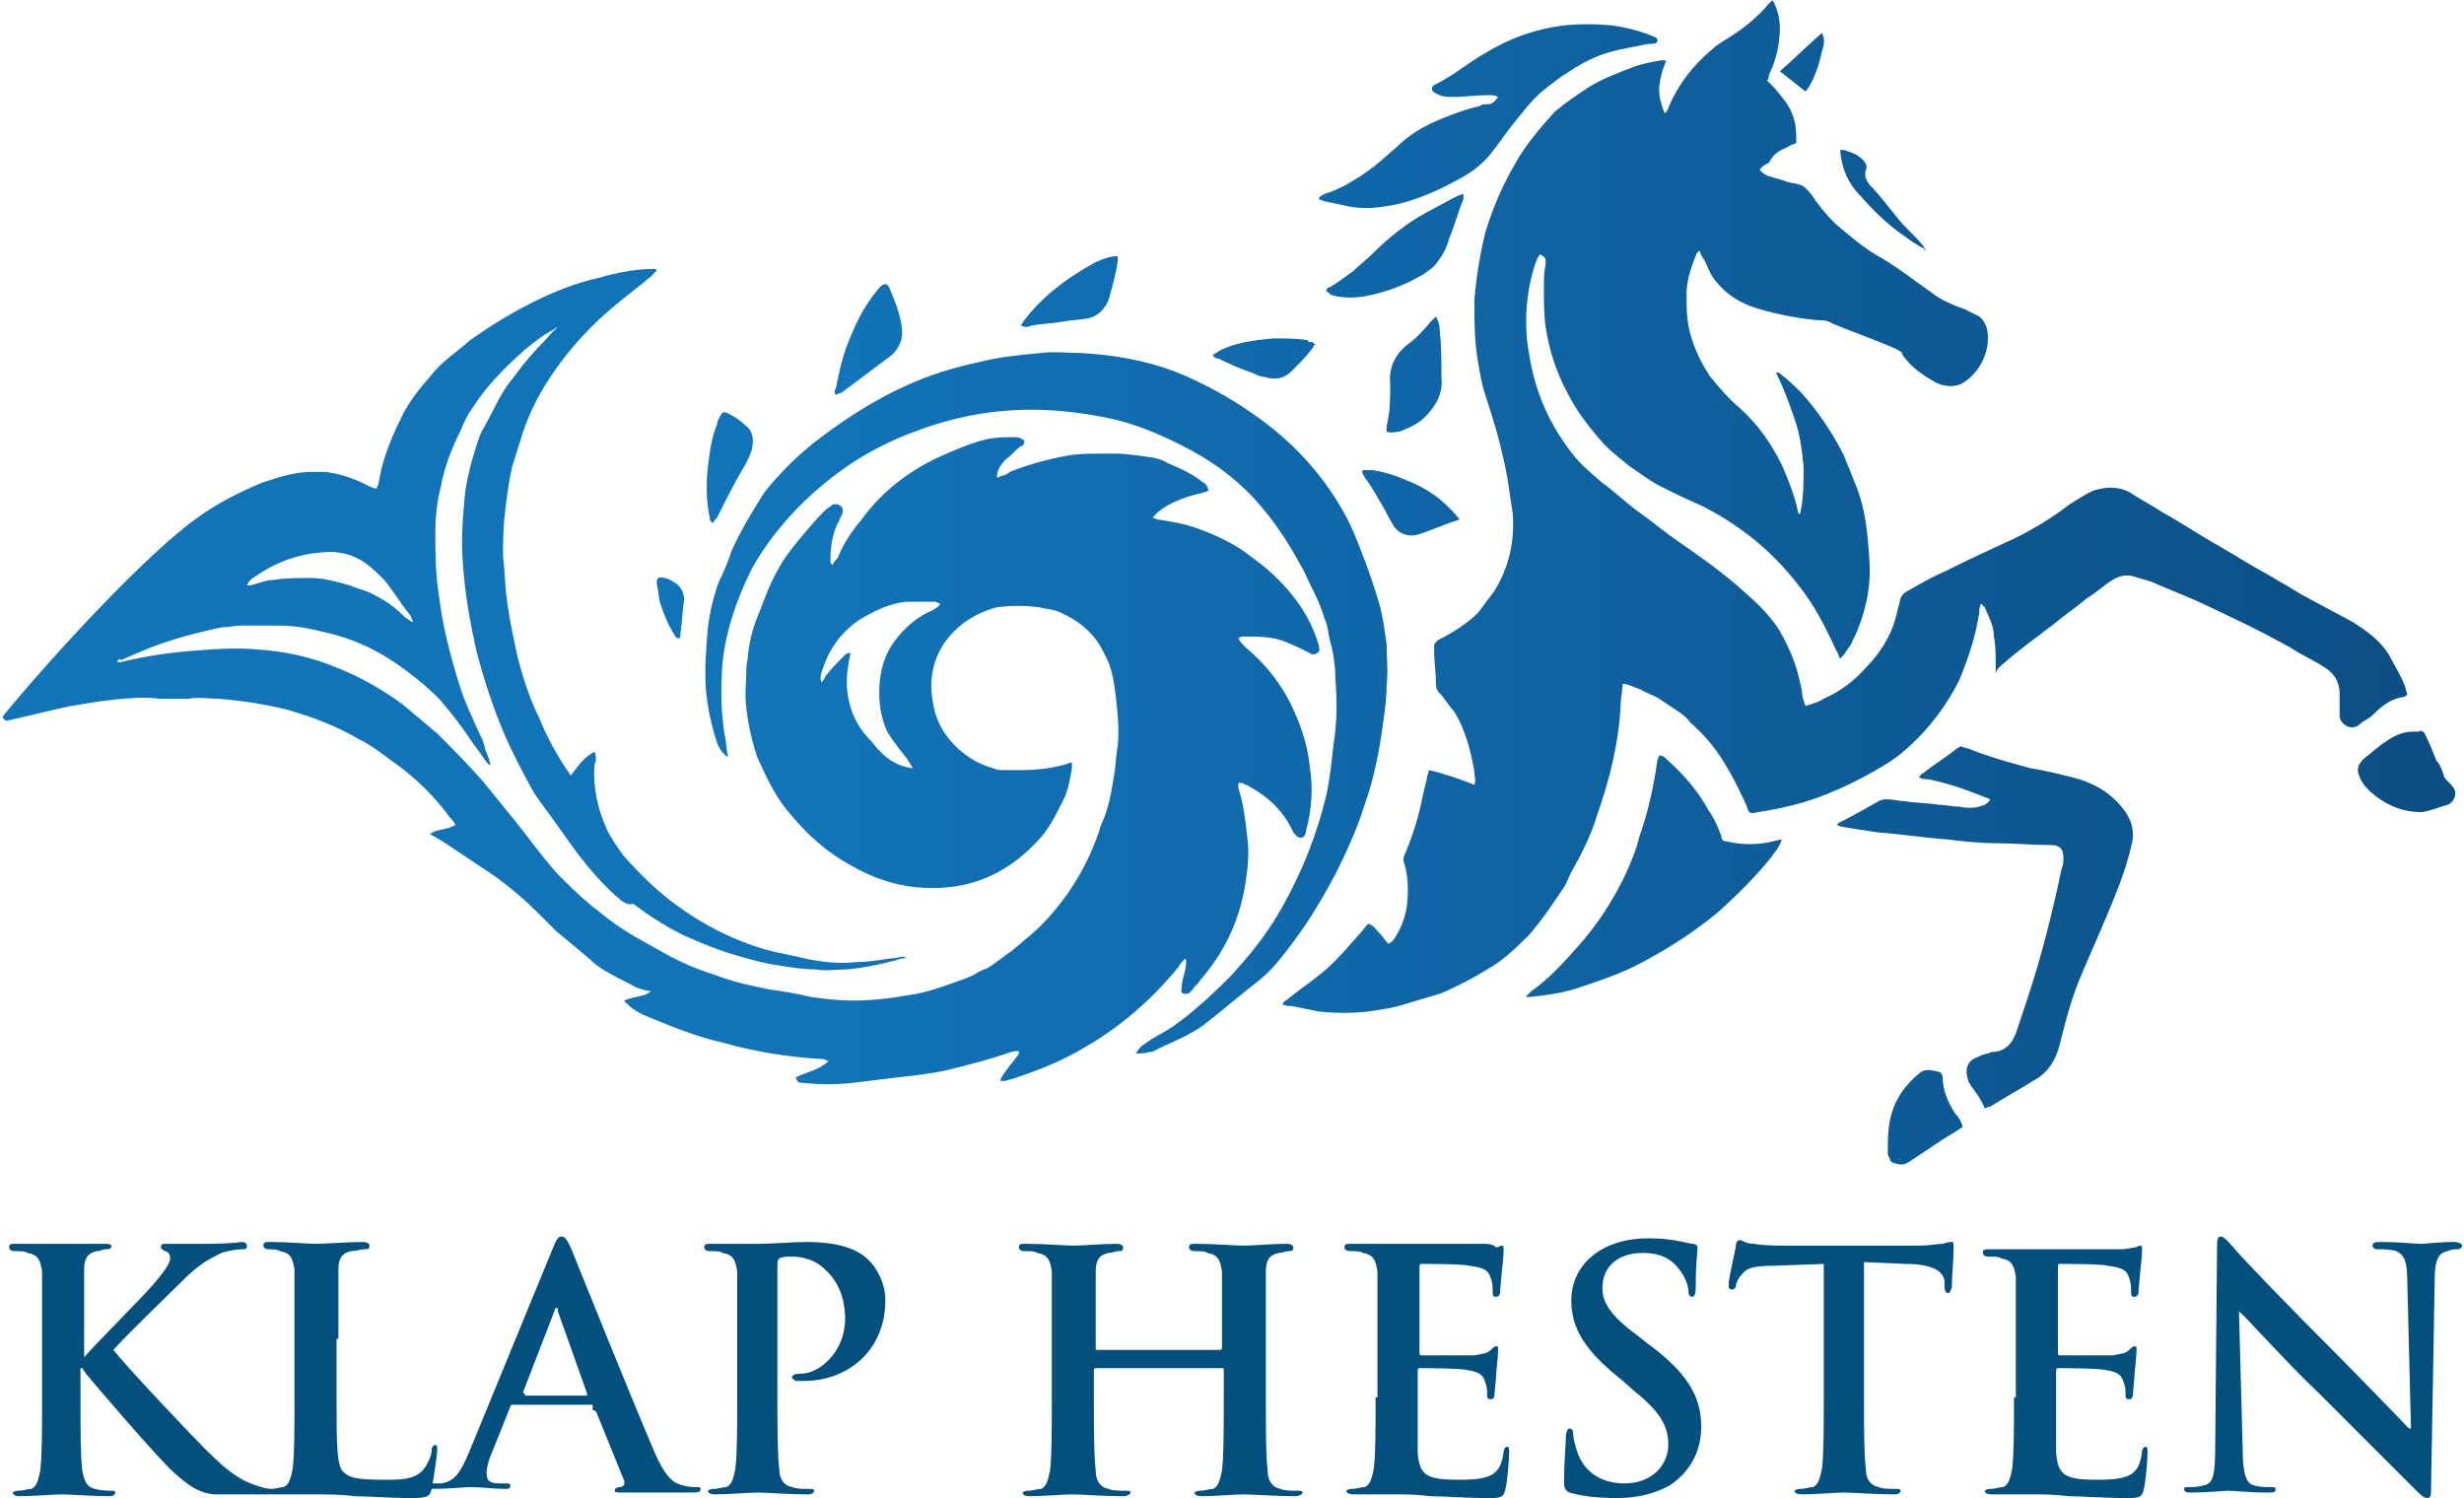 <?xml version="1.0" encoding="UTF-8"?>
<!-- Generator: Adobe Illustrator 28.3.0, SVG Export Plug-In . SVG Version: 6.00 Build 0)  -->
<svg xmlns="http://www.w3.org/2000/svg" xmlns:xlink="http://www.w3.org/1999/xlink" version="1.1" id="Laag_1" x="0px" y="0px" viewBox="0 0 134.7 81.9" style="enable-background:new 0 0 134.7 81.9;" xml:space="preserve">
<style type="text/css">
	
		.st0{clip-path:url(#SVGID_00000093866104644533538410000008386831668194668177_);fill:url(#SVGID_00000091002146594347720320000003602522802303220381_);}
	.st1{fill:#034F7E;}
</style>
<g>
	<defs>
		<path id="SVGID_1_" d="M33.9,49.2c0,0,0-0.1-0.1-0.1c-0.8-0.7-1.5-1.5-2.2-2.4c-0.6-0.8-1.2-1.7-1.8-2.5c-0.3-0.4-0.6-0.8-0.8-1.2    c-0.5-0.9-1-1.9-1.4-2.8c-0.6-1.4-1.1-2.9-1.5-4.4c-0.4-1.7-0.7-3.4-0.8-5.1c-0.1-1.2,0-2.4,0.1-3.5c0.1-1,0.4-2.1,0.7-3    c0.1-0.3,0.2-0.6,0.4-0.9c0.5-0.9,0.9-1.9,1.6-2.7c0.5-0.7,1.1-1.4,1.7-2c0.2-0.2,0.4-0.5,0.7-0.7c0,0-0.1,0-0.2,0.1    c-0.6,0.3-1.1,0.7-1.7,1.2c-1,0.9-2,1.9-2.7,3c-0.3,0.4-0.5,0.8-0.7,1.3c-0.5,1-0.9,2-1.1,3.1c-0.2,0.8-0.3,1.6-0.3,2.4    c0,1.2,0,2.4,0.2,3.6c0.2,1.6,0.6,3.2,1.1,4.8c0.3,1,0.8,2,1.2,2.9c0.1,0.1,0.1,0.3,0.2,0.5c0,0,0,0.1,0,0.1    c0.2,0.5,0.7,1.7-0.3,0.2c-0.1-0.1-0.2-0.3-0.3-0.4c-0.6-0.9-1.2-1.7-1.9-2.5c-0.8-0.8-1.7-1.5-2.6-2.1c-1.1-0.7-2.2-1.2-3.5-1.5    c-0.8-0.2-1.7-0.4-2.6-0.4c-0.7,0-1.4,0-2.1,0c-0.3,0-0.8,0.1-1.1,0.1c-0.9,0.2-1.8,0.4-2.7,0.7c-1,0.3-1.9,0.7-2.8,1.1    C6.6,36,6.5,36,6.4,36.2c0.1,0,0.1,0,0.2,0c1.2-0.3,2.5-0.5,3.7-0.6c1.2-0.1,2.4-0.2,3.7-0.1c1.5,0.1,3,0.4,4.4,1    c1.3,0.5,2.5,1.2,3.6,2c0.6,0.5,1.3,1.1,1.9,1.6c0.8,0.8,1.6,1.6,2.4,2.5c0.6,0.7,1.2,1.5,1.8,2.2c0.8,1,1.5,2,2.4,3    c0.7,0.7,1.4,1.4,2.2,2c0.6,0.5,1.3,1,2,1.4c0.5,0.3,1.1,0.6,1.6,0.9c0.9,0.5,1.8,0.9,2.8,1.2c1,0.4,2,0.6,3,0.8    c0.7,0.1,1.4,0.2,2.2,0.4c0.7,0.1,1.5,0.2,2.3,0.2c1,0,2-0.1,3.1-0.3c0.8-0.1,1.7-0.4,2.5-0.7c0.3-0.1,0.6-0.2,0.8-0.3    c0.3-0.1,0.5-0.3,0.8-0.4c0.3-0.1,0.5-0.3,0.8-0.5c0.3-0.2,0.5-0.4,0.7-0.5c0.2-0.2,0.5-0.4,0.7-0.6c0.9-0.7,1.7-1.6,2.4-2.6    c0.7-1,1.3-2.2,1.7-3.4c0.1-0.4,0.3-0.7,0.4-1.1c0.2-0.6,0.3-1.3,0.4-1.9c0.1-0.5,0.1-1.1,0.2-1.6c0.1-0.9,0-1.8-0.1-2.7    c-0.1-0.8-0.2-1.6-0.6-2.3c-0.5-1.1-1.3-1.8-2.4-2.3c-0.4-0.2-0.8-0.2-1.2-0.3c-0.8-0.1-1.5-0.1-2.3,0c-2.3,0.6-4,2.6-3.5,5.2    c0.2,1.4,1.1,2.5,2.3,3.2c0.2,0.1,0.6,0.3,1,0.4c0.2,0.1,0.4,0.1,0.5,0.1c0.4,0,0.7,0,1.1,0c0.8,0,1.6-0.1,2.3-0.3    c0.1,0,0.2-0.1,0.3-0.1c0,0,0.1,0,0.1,0c0,0.1,0,0.2,0,0.3c-0.1,0.6-0.2,1.2-0.5,1.8c-0.4,0.8-0.8,1.6-1.4,2.2    c-1.3,1.4-2.9,2.3-4.8,2.5c-1.9,0.2-3.7-0.2-5.4-1.2c-1.3-0.7-2.4-1.7-3.3-2.8c-0.8-0.9-1.3-2-1.8-3.1c-0.3-0.9-0.5-1.8-0.6-2.7    c-0.1-0.7,0-1.4,0-2.1c0-0.3,0.1-0.6,0.1-0.9c0.1-0.8,0.3-1.5,0.6-2.2c0.3-0.8,0.6-1.6,1-2.3c0.3-0.6,0.7-1.1,1.1-1.6    c0.5-0.6,1-1.2,1.5-1.7c0.1-0.1,0.3-0.2,0.4-0.3c0.2-0.1,0.4,0,0.5,0.1c0.1,0.1,0.1,0.3,0,0.5c-0.1,0.1-0.1,0.3-0.2,0.4    c-0.3,0.6-0.4,1.3-0.4,2c0,0.1,0,0.2,0.1,0.3c0.1-0.2,0.2-0.3,0.3-0.4c0.3-0.8,0.8-1.5,1.3-2.1c1.1-1.5,2.5-2.6,4.2-3.4    c0.9-0.4,1.8-0.8,2.7-1c0.5-0.1,0.9-0.1,1.4-0.1c0.2,0,0.4,0,0.6,0.2c0,0,0,0,0,0c0,0.2-0.1,0.3-0.2,0.3c-0.3,0.2-0.5,0.5-0.8,0.7    c-0.3,0.3-0.5,0.6-0.5,1c0,0,0,0,0,0c0.2,0,0.2-0.1,0.3-0.1c0.1,0,0.3-0.1,0.4-0.2c1-0.4,2.1-0.7,3.2-0.9c0.6-0.1,1.2-0.1,1.9-0.1    c0.2,0,0.3,0,0.6,0c0.7,0,1.3,0.1,2,0.2c0.2,0,0.8,0.2,0.9,0.3c0.7,0.3,1.4,0.6,2,1.1c0.1,0,0.1,0.1,0.2,0.2c0,0,0,0.1,0.1,0.2    c-0.1,0-0.1,0.1-0.2,0.1c-0.1,0-0.3,0.1-0.4,0.1c-0.8,0.2-1.6,0.5-2.2,1c-0.1,0.1-0.2,0.2-0.3,0.3c0.1,0,0.2,0.1,0.3,0.1    c0.6,0.1,1.3,0.2,1.9,0.4c0.9,0.3,1.8,0.7,2.6,1.2c0.7,0.5,1.4,1,2.1,1.7c1,1,1.8,2.2,2.2,3.6c0,0.2,0.1,0.3-0.1,0.4    c-0.1,0.1-0.3,0.1-0.4,0c-0.4-0.2-0.8-0.4-1.3-0.6c-0.7-0.3-1.5-0.3-2.3-0.3c-0.1,0-0.2,0-0.3,0.1c0.1,0.2,0.2,0.3,0.4,0.5    c1.2,1,2.1,2.2,2.7,3.6c0.4,0.9,0.7,1.9,0.8,2.9c0.2,1.2,0.1,2.4-0.2,3.5c0,0.2-0.1,0.4-0.3,0.4c-0.2,0-0.3-0.2-0.4-0.3    c-0.5-1.1-1.3-1.9-2.4-2.5c-0.1-0.1-0.3-0.1-0.4-0.2c-0.1,0-0.1,0-0.2,0c0,0.1,0,0.2,0,0.3c0.3,0.9,0.4,1.9,0.5,2.8    c0.1,0.8,0,1.6-0.1,2.3c-0.3,2-1.1,3.8-2.5,5.4c-0.1,0.2-0.3,0.3-0.4,0.5c-0.1,0.1-0.1,0.1-0.2,0.2c-0.3,0.1-0.5,0-0.4-0.3    c0-0.3,0.1-0.6,0.2-1c0-0.2,0.1-0.4,0-0.6c-0.2,0.2-0.3,0.3-0.4,0.5c-1.4,1.7-3.1,3.2-5,4.3c-1.3,0.8-2.6,1.3-4.1,1.8    c-0.1,0-0.3,0.1-0.4,0.1c-0.1,0-0.1,0-0.2,0c0,0,0,0,0,0c-0.1-0.2,1-1.4,1-1.5c0,0,0,0,0-0.1c-0.1-0.1-0.2,0-0.4,0    c-1.1,0.4-2.3,0.7-3.5,1c-0.9,0.2-1.8,0.3-2.7,0.4c-0.8,0.1-1.7,0.2-2.5,0.3c-0.9,0.1-1.8,0.1-2.7,0c-0.2,0-0.3,0-0.4-0.3    c0,0,0,0,0,0c0.6-0.3,1.3-0.4,1.8-0.9c-0.1,0-0.2-0.1-0.3-0.1c-1.9-0.1-3.7-0.4-5.5-0.9c-1.3-0.3-2.6-0.8-3.8-1.3    c-0.5-0.2-1-0.4-1.4-0.8c-0.1-0.1-0.1-0.1-0.2-0.2c0.1,0,0.2-0.1,0.3-0.1c0.3-0.1,0.5-0.1,0.8-0.2c0.1,0,0.2-0.1,0.4-0.2    C35,54.1,34.9,54,34.8,54c-0.5-0.3-1-0.5-1.5-0.8c-0.4-0.2-0.8-0.5-1.1-0.8c-0.6-0.5-1.2-1-1.8-1.5c-0.3-0.3-0.6-0.6-0.9-0.9    c-0.8-0.8-1.6-1.5-2.6-2.2c-0.9-0.6-1.8-1.2-2.7-1.8c-0.2-0.1-0.5-0.3-0.7-0.4c0.4-0.3,0.9-0.2,1.4-0.5c-0.1-0.2-0.2-0.3-0.3-0.4    c-0.8-1.1-1.8-2.1-2.9-2.9c-0.7-0.5-1.3-1-2.1-1.4c-1.2-0.7-2.5-1.2-3.9-1.6c-1.2-0.3-2.5-0.5-3.8-0.6c-0.5,0-1.1-0.1-1.6,0    c-0.3,0-1.2,0-1.6,0C7.4,38,5,38.4,3.9,38.6c-0.6,0.1-2.6,0.6-3.5,0.8c-0.2,0-0.3-0.2-0.2-0.3c2.8-3.4,7.9-8.9,10.6-10.8    c1.1-0.8,2.3-1.4,3.5-1.9c0.9-0.3,1.8-0.6,2.7-0.6c0.3,0,0.5,0,0.8,0c0.8,0.1,1.7,0.4,2.4,0.8c0.1,0,0.2,0.1,0.3,0.1    c0,0,0.1,0,0.1,0h0c0-0.1,0.1-0.2,0.1-0.3c0.2-1.3,0.7-2.5,1.3-3.7c0.4-0.8,0.9-1.4,1.5-2.1c0.6-0.8,1.4-1.3,2.2-2    c2.1-1.5,4.7-2.9,7-3.4c1-0.3,2.1-0.5,3.1-0.5c0,0,0.1,0,0.1,0.1c-0.1,0.1-0.2,0.2-0.3,0.3c-0.7,0.6-1.4,1.1-2.1,1.7    c-1.2,1-2.3,2.2-3.2,3.5c-0.7,1-1.3,2.1-1.7,3.3c-0.2,0.6-0.4,1.3-0.6,1.9c-0.2,0.9-0.3,1.7-0.4,2.6c-0.1,0.8-0.1,1.6-0.1,2.3    c0.1,0.8,0.1,1.6,0.2,2.3c0.1,0.9,0.3,1.8,0.5,2.8c0.3,1.3,0.7,2.6,1.3,3.8c0.4,1,0.9,1.9,1.5,2.8c0.1,0.1,0.1,0.2,0.2,0.3    c0.4-0.5,0.7-1,1.3-1.3c0.1,0.2,0.1,0.5,0,0.7c-0.1,1.3,0.2,2.5,0.7,3.6c0.2,0.4,0.6,1,0.9,1.4c0.9,1,1.8,1.9,2.9,2.7    c1.5,1.1,3.1,1.9,4.8,2.4c0.7,0.2,1.4,0.3,2.2,0.5c0.9,0.2,1.9,0.3,2.8,0.2c0.6,0,1.2-0.1,1.9-0.2c0.2,0,0.5-0.1,0.8-0.1    c0,0.1-0.1,0.1-0.2,0.1c-1,0.3-2,0.5-3,0.6c-0.6,0-1.2,0.1-1.7,0c-0.6,0-1.3-0.1-1.9-0.2c-0.8-0.1-1.5-0.3-2.2-0.5    c-1.1-0.3-2.1-0.7-3.2-1.2c-1-0.5-1.9-1.1-2.7-1.7C34.4,49.5,34.2,49.4,33.9,49.2L33.9,49.2z M22.6,34L22.6,34L22.6,34    c-0.1-0.1-0.1-0.3-0.2-0.4c-0.5-0.6-0.9-1.3-1.4-1.9c-0.3-0.3-0.6-0.6-1-0.9c-0.7-0.5-1.5-0.7-2.4-0.6c-1.4,0.1-2.7,0.6-3.9,1.5    c-0.1,0.1-0.1,0.1-0.2,0.3c0.1,0,0.2,0,0.2,0c0.4-0.1,0.9-0.3,1.3-0.3c0.6-0.1,1.3-0.1,2-0.1c0.7,0,1.4,0.2,2.1,0.4    c0.5,0.2,1,0.3,1.5,0.6c0.6,0.3,1.1,0.7,1.6,1.2C22.3,33.8,22.4,34,22.6,34z M49.9,42C49.9,42,49.9,42,49.9,42    c-0.1-0.2-0.2-0.3-0.3-0.5c-0.4-0.5-0.8-1-1.1-1.5c-0.4-0.9-0.5-1.8-0.4-2.8c0.1-0.9,0.4-1.7,1-2.4c0.5-0.6,1.1-1.1,1.8-1.4    c0.2-0.1,0.4-0.2,0.5-0.4c-0.1,0-0.2-0.1-0.3-0.1c-0.5,0-1,0-1.6,0c-0.8,0.1-1.5,0.4-2.2,0.8c-1.1,0.6-1.9,1.6-2.3,2.8    c-0.1,0.3-0.2,0.5-0.1,0.8c0.1-0.1,0.2-0.2,0.2-0.3c0.3-0.4,0.7-0.8,1.1-1.2c0.1-0.1,0.2-0.1,0.3-0.1c-0.2,0.9-0.3,1.7-0.1,2.6    c0.2,0.9,0.6,1.6,1.3,2.3C48.3,41.4,49,41.9,49.9,42z M109.5,36.3c0.9-0.8,1.9-1.5,2.8-2.2c0.6-0.5,1.2-0.9,1.8-1.4    c0.5-0.3,0.9-0.7,1.4-1c0.3-0.2,0.7-0.3,1.1-0.2c0.3,0.1,0.7,0.2,1,0.3c0.9,0.4,1.7,0.7,2.6,1.1c1.7,0.8,3.4,1.6,5,2.5    c0.6,0.4,1.3,0.7,1.9,1.1c0.5,0.3,0.8,0.8,0.8,1.4c0,0.4,0,0.8,0,1.2c0,0.3,0.2,0.5,0.4,0.6c0.2,0.1,0.5,0.1,0.7-0.1    c0.2-0.2,0.5-0.3,0.7-0.5c0.5-0.5,1-0.9,1.7-1c0.1,0,0.1-0.1,0.2-0.1c0-0.1-0.1-0.3-0.1-0.4c-0.2-0.6-0.6-1.2-0.9-1.8    c-0.5-0.8-1.2-1.3-2-1.8c-0.9-0.5-1.7-0.9-2.6-1.4c-0.4-0.2-0.8-0.5-1.2-0.7c-0.8-0.5-1.6-0.9-2.4-1.4c-0.3-0.2-0.7-0.4-1-0.6    c-1.1-0.6-2.1-1.3-3.2-1.9c-0.6-0.4-1.2-0.7-1.8-1.1c-0.6-0.3-1.2-0.3-1.9-0.1c-0.5,0.2-0.9,0.5-1.4,0.8c-0.9,0.7-1.9,1.3-2.9,1.8    c-1.3,0.6-2.6,1.2-3.8,1.8c-0.7,0.3-1.4,0.7-2.1,1.1c-0.2,0.1-0.3,0.2-0.4,0.4c-0.1,0.4-0.2,0.8-0.3,1.2c-0.3,1-0.9,1.9-1.6,2.6    c-0.6,0.7-1.4,1.3-2.3,1.7c-0.3,0.2-0.7,0.3-1,0.4c0-0.1-0.1-0.2-0.1-0.3c-0.1-0.3-0.1-0.7-0.2-1c-0.2-1-0.6-1.9-1.1-2.8    c-0.5-0.8-1.2-1.5-1.9-2.1c-1.2-1.1-2.5-2-3.8-2.9c-0.7-0.5-1.3-1-2-1.5c-0.7-0.5-1.3-1.1-2-1.6c-0.7-0.6-1.3-1.1-1.8-1.8    c-1.2-1.6-1.9-3.3-2.2-5.2c-0.3-1.6-0.2-3.3,0.3-4.9c0.1-0.2,0.1-0.4,0.3-0.6c0.3,0.2,0.3,0.2,0.3,0.5c-0.1,0.5-0.1,0.9-0.1,1.4    c0,0.7,0,1.4,0.1,2.1c0.2,1.3,0.6,2.5,1.2,3.6c0.5,1,1.2,1.9,2,2.8c0.4,0.4,0.9,0.8,1.4,1.2c0.6,0.4,1.1,0.8,1.7,1.1    c0.6,0.3,1.2,0.6,1.9,0.9c1.1,0.5,2.2,1.2,3.2,2c1.1,0.9,2,1.9,2.8,3c0.7,1,1.2,2,1.7,3.1c0.1,0.1,0.1,0.3,0.2,0.4    c0.1-0.1,0.2-0.2,0.2-0.2c0.1-0.2,0.3-0.4,0.4-0.6c0.7-1.4,1.1-2.9,1-4.5c-0.1-1.5-0.2-2.9-0.8-4.3c-0.2-0.5-0.4-1-0.6-1.5    c-0.6-1.2-1.4-2.4-2.3-3.4c-0.4-0.4-0.7-0.7-1.1-1c-0.1-0.1-0.2-0.2-0.3-0.1c0.4,0.8,0.7,1.6,1,2.5c0.3,0.8,0.4,1.7,0.5,2.6    c0,0.9,0,1.8-0.2,2.6c-0.1,0-0.1-0.1-0.1-0.1c-0.2-0.9-0.5-1.7-0.9-2.6c-0.6-1.2-1.3-2.2-2.3-3.1c-0.6-0.5-1.1-1.1-1.6-1.7    c-0.6-0.9-1-1.8-1.2-2.8c-0.1-0.6-0.1-1.1-0.1-1.7c0-0.7,0.2-1.4,0.5-2.1c0-0.1,0.1-0.2,0.2-0.3c0.1,0.2,0.1,0.3,0.2,0.4    c0.2,0.3,0.3,0.7,0.5,1c0.6,0.9,1.5,1.5,2.6,1.8c1,0.3,2.1,0.5,3.1,0.6c0.3,0,0.6,0,0.9,0.2c1.2,0.5,2.4,0.9,3.5,1.4    c0.1,0.1,0.3,0.1,0.3,0.3c0.5,0.7,1.1,1.1,1.8,1.5c0.4,0.2,0.9,0.3,1.4,0.1c1.1-0.6,1.7-2,1.4-3.1c-0.1-0.3-0.3-0.6-0.6-0.7    c-0.2-0.1-0.4-0.2-0.6-0.3c-0.6-0.2-1.3-0.5-1.8-0.9c-1-0.7-2-1.5-3.1-2.1c-0.8-0.5-1.5-1.1-2.2-1.7c-0.5-0.5-0.9-1-1.3-1.6    c-0.2-0.2-0.3-0.4-0.6-0.5c-0.3-0.1-0.6-0.1-0.8-0.2c-0.3-0.1-0.7-0.2-1-0.3c-0.2-0.1-0.3-0.2-0.4-0.3c0.1-0.2,0.3-0.3,0.5-0.4    C97,8.3,97.4,8.2,97.8,8c0.1-0.1,0.3-0.1,0.4-0.2c0-0.5,0-1-0.2-1.5c-0.2-0.6-0.6-1-1-1.5c-0.1-0.1-0.3-0.3-0.4-0.4    c0.1-0.1,0.1-0.2,0.1-0.3c0.4-0.8,0.6-1.7,0.6-2.6c0-0.4-0.1-0.9-0.3-1.3c0-0.1-0.1-0.1-0.1-0.2c-0.1,0.1-0.1,0.1-0.2,0.2    c-0.6,0.7-1.3,1.3-2.1,1.8c-0.3,0.2-0.7,0.4-1,0.7c-1.1,0.9-1.9,2-2.4,3.2c0,0.1-0.1,0.2-0.2,0.3c-0.2-0.5-0.3-0.9-0.3-1.3    c0-0.4,0.1-0.7,0.2-1.1c0.1-0.2,0.1-0.3,0.2-0.5c-0.1,0-0.2,0-0.3,0c-0.6,0.1-1.1,0.2-1.6,0.4c-0.8,0.3-1.6,0.6-2.4,1.1    c-0.6,0.4-1.2,0.8-1.8,1.3C84.2,7,83.4,7.9,82.8,9c-0.7,1.2-1.2,2.4-1.6,3.7c-0.3,1.2-0.5,2.5-0.6,3.7c0,1.1,0,2.3,0.2,3.4    c0.1,0.6,0.2,1.2,0.4,1.8c0.5,1.5,0.9,2.9,1.2,4.5c0.1,0.7,0.2,1.3,0.3,2c0.1,1.5-0.2,2.9-1,4.2c-0.3,0.4-0.6,0.8-0.9,1.2    c-0.6,0.6-1.4,1.1-2.2,1.5c-0.1,0.1-0.2,0.2-0.2,0.3c0,0.1,0,0.2,0,0.3c0,0.6,0.1,1.2,0.1,1.7c0,0.2,0,0.4,0.2,0.6    c0.3,0.3,0.5,0.7,0.8,1c0.6,1,0.9,2.1,1.1,3.3c0,0.2,0.1,0.5,0,0.7c-0.8-0.3-1.6-0.6-2.5-0.8c0,0.2-0.1,0.3-0.1,0.5    c-0.2,0.7-0.3,1.4-0.5,2.1c-0.2,0.7-0.4,1.3-0.7,2c-0.1,0.2-0.1,0.4,0,0.6c0.2,0.8,0.2,1.5,0.1,2.3c-0.1,0.6-0.3,1.1-0.6,1.6    c-0.1,0.2-0.2,0.3-0.4,0.4c-0.2-0.2-0.3-0.4-0.5-0.6c-0.2-0.2-0.3-0.4-0.6-0.5c-0.2,0.2-0.4,0.5-0.6,0.7c-0.7,0.8-1.4,1.6-2.2,2.2    c-0.5,0.4-1.1,0.8-1.7,1.3c-0.1,0-0.1,0.1-0.2,0.2c0.2,0.1,0.3,0.1,0.5,0.1c0.5,0.1,1,0.2,1.5,0.3c0.9,0.1,1.8,0.1,2.7,0    c0.7-0.1,1.4-0.2,2-0.4c0.7-0.2,1.3-0.4,2-0.6c0.9-0.4,1.7-0.8,2.5-1.3c0.9-0.5,1.6-1.2,2.3-1.9c0.7-0.8,1.3-1.7,1.9-2.6    c0.2-0.3,0.3-0.7,0.5-1c0.5-0.9,1-1.9,1.3-2.9c0.7-2,1.2-4,1.3-6.1c0-0.4,0.1-0.7,0.1-1.1c0.1,0,0.2,0,0.2,0    c0.3,0.1,0.5,0.2,0.8,0.3c0.3,0.2,0.7,0.3,1,0.5c0.3,0.2,0.6,0.4,0.9,0.6c0.3,0.2,0.6,0.4,0.8,0.7c0.7,0.6,1.3,1.3,1.8,2.1    s0.9,1.6,1.3,2.5c0.1,0.4,0.2,0.4,0.6,0.3c1.3-0.2,2.6-0.5,3.8-1c1-0.4,2-0.9,3-1.5c0.7-0.4,1.3-0.9,1.9-1.5    c0.9-0.9,1.7-2,2.3-3.2c0.5-1.2,0.9-2.4,1.1-3.7c0-0.1,0-0.3,0.1-0.5c0.1,0.1,0.1,0.1,0.2,0.2c0.2,0.5,0.5,1,0.5,1.6    c0.1,0.5,0.1,1,0.1,1.5c0,0.1,0,0.3,0,0.5C109.2,36.5,109.4,36.4,109.5,36.3z M63,57.5c0.2-0.1,0.4-0.2,0.6-0.3    c0.9-0.4,1.8-0.8,2.5-1.4c0.9-0.7,1.7-1.4,2.6-2.1c0.8-0.6,1.4-1.4,2-2.2c0.9-1.2,1.6-2.4,2.3-3.7c0.6-1.2,1.2-2.5,1.6-3.8    c0.5-1.4,0.8-2.9,1-4.4c0.1-0.7,0.2-1.4,0.2-2.1c0.1-0.8,0-1.5,0-2.3c-0.1-0.7-0.2-1.5-0.4-2.2c-0.3-1-0.6-1.9-1-2.9    c-0.3-0.8-0.6-1.5-1-2.2c-1.2-2.1-2.8-3.8-4.8-5.2c-1.4-1-2.9-1.8-4.4-2.4c-1.6-0.6-3.3-0.9-5.1-1c-0.7,0-1.5-0.1-2.2,0    c-1.1,0.1-2.2,0.2-3.4,0.5c-1.4,0.3-2.7,0.7-4,1.3c-0.7,0.3-1.4,0.7-2.1,1.1c-1,0.6-2,1.3-2.9,2c-1,0.8-1.9,1.7-2.7,2.7    C41.1,28,40.5,29,40,30.1c-0.2,0.6-0.4,1.1-0.7,1.7c-0.3,0.8-0.5,1.7-0.6,2.5c-0.1,1.2-0.2,2.3-0.1,3.5c0.1,1,0.3,1.9,0.6,2.8    c0.1,0.3,0.3,0.6,0.6,0.8c-0.1-0.5-0.1-0.9-0.2-1.3c-0.2-1.3-0.2-2.6-0.1-3.9c0.2-1.8,0.8-3.5,1.6-5.1c0.6-1.1,1.3-2,2.1-2.9    c1.1-1.2,2.3-2.2,3.7-3.1c1-0.6,2-1.1,3.1-1.5c2.1-0.8,4.2-1.2,6.4-1.2c1.5,0,3,0.2,4.4,0.5c1.3,0.3,2.5,0.8,3.7,1.4    c1.6,0.8,2.9,1.7,4.1,3c1,1.1,1.8,2.3,2.5,3.6c0.2,0.3,0.3,0.6,0.5,1c0.3,0.6,0.6,1.2,0.8,1.9c0.2,0.4,0.2,0.8,0.3,1.2    c0.2,0.7,0.3,1.4,0.3,2.1c0.1,1.2,0.1,2.4-0.1,3.6c-0.1,0.9-0.2,1.9-0.4,2.8c-0.5,2.1-1.3,4.1-2.3,5.9c-0.7,1.3-1.6,2.5-2.6,3.6    c-0.5,0.6-1.1,1.1-1.6,1.6c-0.8,0.7-1.6,1.4-2.5,1.9c-0.4,0.2-0.7,0.4-1.1,0.7c-0.1,0.1-0.2,0.2-0.3,0.4    C62.7,57.6,62.8,57.5,63,57.5z M108.8,60.5c0.8-0.5,1.7-1,2.5-1.5c0.7-0.4,1.1-1.1,1.3-1.9c0.3-1.2,0.6-2.4,1.1-3.6    c0.5-1.2,1-2.3,1.5-3.5c0.5-1.2,1-2.4,1.3-3.7c0.2-0.7,0.1-1.3-0.3-1.9c-0.7-1-1.7-1.6-2.9-1.9c-0.8-0.2-1.6-0.4-2.3-0.5    c-1.1-0.3-2.2-0.6-3.2-1c-0.2-0.1-0.4-0.1-0.6-0.2c-0.1,0-0.1,0.1-0.2,0.1c-0.6,0.5-1.3,0.9-1.9,1.4c-0.1,0-0.1,0.1-0.2,0.2    c0.2,0.1,0.3,0.1,0.5,0.1c1,0.2,1.9,0.5,2.9,0.9c0.2,0.1,0.3,0.1,0.5,0.2c-0.1,0.2-0.2,0.2-0.3,0.3c-0.5,0.2-0.9,0.2-1.4,0.1    c-0.4,0-0.7-0.1-1.1-0.1c-0.6-0.1-1.3-0.1-1.9-0.2c-0.3,0-0.6-0.1-0.9-0.1c-0.2,0-0.3,0-0.5,0.1c-0.7,0.4-1.4,0.8-2.2,1.2    c0,0-0.1,0.1-0.1,0.1c0.1,0,0.2,0.1,0.3,0.1c0.6,0.1,1.2,0.2,1.9,0.3c1.3,0.1,2.6,0.3,3.9,0.4c0.9,0.1,1.7,0.2,2.6,0.2    c1,0,2,0.1,3,0.1c0.5,0,0.7,0.2,0.7,0.7c0,0.2,0,0.4-0.1,0.6c-0.5,2.4-1.1,4.8-1.9,7.2c-0.2,0.6-0.4,1.2-0.6,1.8    c-0.2,0.5-0.5,0.9-1.1,1c-0.1,0-0.3,0-0.4,0.1c-0.2,0-0.4,0.1-0.6,0.2c-0.6,0.2-0.7,0.7-0.5,1.3c0,0.1,0.1,0.1,0.1,0.2    c0.3,0.4,0.6,0.8,0.8,1.3C108.7,60.5,108.8,60.5,108.8,60.5z M89.5,46.2c0,0.1-0.1,0.2-0.1,0.3c-0.3,0.8-0.6,1.5-1,2.2    c-0.6,1.1-1.3,2.1-2.1,3c-0.8,0.9-1.6,1.8-2.6,2.5c-0.1,0.1-0.2,0.2-0.3,0.3c0.2,0,0.3,0,0.3,0c0.9-0.1,1.7-0.2,2.6-0.5    c1.2-0.4,2.4-0.8,3.5-1.4c1.5-0.8,2.9-1.7,4.2-2.8c1-0.9,2-1.9,2.8-2.9c0.2-0.3,0.5-0.6,0.6-1c-0.2,0-0.4,0.1-0.5,0.1    c-0.8,0.2-1.7,0.2-2.5,0c-0.2,0-0.3-0.1-0.3-0.3c-0.2-0.5-0.4-1-0.7-1.4c-0.6-1.1-1.4-2-2.3-2.8c-0.1-0.1-0.2-0.2-0.4-0.2    c0,0.1-0.1,0.2-0.1,0.3c-0.2,1.4-0.5,2.8-1,4.2C89.6,45.9,89.5,46.1,89.5,46.2L89.5,46.2z M81.2,5.7c-0.1,0-0.2,0-0.3,0.1    c-0.5,0.1-1.1,0.3-1.6,0.5c-1.1,0.4-2.1,0.9-2.9,1.7c-0.6,0.5-1.1,1-1.7,1.4c-0.4,0.3-0.8,0.5-1.1,0.7c-0.4,0.2-0.8,0.4-1.2,0.5    c-0.1,0.1-0.3,0.1-0.3,0.3c0.1,0,0.2,0.1,0.3,0.1c0.5,0.1,0.9,0.2,1.4,0.3c0.6,0.1,1.2,0.1,1.8,0c1.6-0.2,3.1-0.9,4.5-1.7    c0.5-0.3,1-0.7,1.4-1.2c0.4-0.5,0.8-1.1,1.2-1.6c0.5-0.6,1-1.3,1.6-1.8c0.5-0.4,1-0.8,1.5-1.1c0.9-0.6,1.8-1,2.8-1.2    c0.5-0.1,1-0.2,1.5-0.3c0.2,0,0.4,0,0.5-0.1c0,0,0,0,0-0.1c0,0,0-0.1,0-0.1c-0.1,0-0.1-0.1-0.2-0.1c-0.7-0.3-1.5-0.5-2.2-0.6    c-0.9-0.1-1.9-0.1-2.8,0c-1.5,0.2-2.9,0.7-4.2,1.5c-0.9,0.5-1.7,1.2-2.7,1.7c-0.3,0.1-0.3,0.4,0,0.5c0.3,0.2,0.6,0.2,0.9,0.2    c0.7,0,1.3-0.1,2-0.1c0.2,0,0.3,0,0.5,0.1C81.6,5.7,81.5,5.7,81.2,5.7z M80,10.6c-0.1,0-0.2,0.1-0.3,0.1c-0.6,0.3-1.1,0.6-1.7,0.9    c-1.1,0.6-2.1,1.4-3,2.3c-0.3,0.3-0.7,0.6-1,0.9c-0.4,0.3-0.8,0.6-1.3,0.9c-0.1,0-0.2,0.1-0.2,0.2c0,0,0,0,0.1,0.1    c0,0,0.1,0,0.1,0.1c0.6,0.2,1.3,0.2,1.9,0.1c1.1-0.2,2.2-0.6,3.2-1.2c0.3-0.2,0.6-0.4,0.8-0.7c0.3-0.4,0.5-0.8,0.6-1.2    c0.3-0.7,0.5-1.5,0.8-2.2C80,10.8,80,10.8,80,10.6C80,10.6,80,10.6,80,10.6z M133.8,44c0.3-0.1,0.5-0.5,0.4-0.8    c-0.1-0.2-0.2-0.3-0.4-0.5c-0.1-0.1-0.2-0.2-0.2-0.3c-0.1-0.3-0.2-0.6-0.4-0.8c-0.2-0.5-0.4-1-0.6-1.4c-0.1-0.2-0.2-0.3-0.4-0.2    c-0.1,0-0.2,0-0.3,0c-0.5,0-1,0.2-1.4,0.5c-0.5,0.3-0.9,0.7-1.3,1c-0.2,0.2-0.3,0.4-0.3,0.6c0,0.2,0.1,0.4,0.2,0.6    c0.1,0.2,0.3,0.4,0.5,0.6c0.8,0.7,1.7,1.1,2.8,1.1C133,44.3,133.4,44.1,133.8,44z M106.9,60.9c-0.4-0.6-0.7-1.3-0.7-2    c0-0.1-0.1-0.3-0.2-0.3c-0.4-0.1-0.8-0.2-1.1,0.1c-0.6,0.5-1.1,1.1-1.4,1.9c-0.3,0.8-0.3,1.6-0.3,2.4c0,0.1,0,0.2,0.1,0.3    c0,0.2,0.2,0.3,0.3,0.3c0.3,0.1,0.5,0.1,0.8-0.1c0.6-0.4,1.2-0.8,1.8-1.2c0.3-0.2,0.7-0.4,1.1-0.7    C107.2,61.3,107.1,61.1,106.9,60.9z M78.5,17.3c-0.1,0.1-0.2,0.2-0.3,0.3c-0.4,0.5-0.8,0.9-1.2,1.2c-0.7,0.5-1.1,1.3-1,2.2    c0,0.8,0,1.5-0.2,2.3c0,0.1,0,0.2,0,0.3c0.3,0.1,0.5,0,0.7,0c0.5-0.2,1-0.4,1.4-0.8c0.6-0.6,1-1.3,0.9-2.2c0-0.9,0-1.7-0.1-2.6    C78.7,17.7,78.6,17.5,78.5,17.3C78.6,17.3,78.6,17.3,78.5,17.3z M45.7,21.6c0.1-0.1,0.3-0.1,0.4-0.2c0.8-0.6,1.6-1.2,2.4-1.8    c0.6-0.4,0.9-1,0.8-1.7c-0.1-0.8-0.4-1.5-0.7-2.2c-0.1-0.2-0.2-0.2-0.4-0.1c0,0-0.1,0.1-0.1,0.1c-0.7,0.8-1.2,1.7-1.6,2.7    c-0.4,0.9-0.6,1.8-0.8,2.8C45.6,21.4,45.6,21.5,45.7,21.6C45.6,21.6,45.7,21.6,45.7,21.6z M59.6,14.5c-1.4,0.8-2.6,1.7-3.6,3    c-0.1,0.1-0.1,0.2-0.2,0.3c0.3,0.1,0.3,0.1,0.6,0c0.5-0.1,1-0.1,1.6-0.2c0.5-0.1,1-0.1,1.5-0.2c0.5-0.1,0.9-0.5,1.1-1    c0.2-0.7,0.4-1.4,0.5-2.1c0-0.1,0-0.2,0-0.3C60.7,14,60.1,14.2,59.6,14.5z M77,26.3c-0.7-0.3-1.3-0.5-2-0.6c-0.2,0-0.3,0-0.5,0    c-0.1,0.2,0.1,0.3,0.1,0.4c0.4,0.5,0.7,1.1,1,1.6c0.2,0.3,0.3,0.6,0.5,0.9c0.3,0.6,0.9,0.8,1.5,0.6c0.6-0.2,1.3-0.5,1.9-0.7    c0.1,0,0.2-0.1,0.3-0.1C79.3,27.8,78.5,26.9,77,26.3z M39.2,28.3c0.5-1,1-2,1.6-3c0.1-0.2,0.2-0.4,0.3-0.7c0.1-0.5,0.1-1-0.3-1.3    c-0.3-0.3-0.6-0.5-1-0.7c-0.2-0.1-0.3-0.1-0.4,0.1c-0.1,0.2-0.2,0.3-0.2,0.5c-0.3,0.7-0.4,1.5-0.5,2.3c-0.1,0.9-0.1,1.9,0.1,2.8    c0,0.1,0,0.2,0.2,0.3C39,28.5,39.1,28.4,39.2,28.3z M66.6,19.6c0.6,0.3,1.3,0.6,1.9,0.8c0.2,0.1,0.4,0.2,0.6,0.2    c0.6,0.2,1.1,0.1,1.5-0.3c0.4-0.4,0.8-0.8,1.1-1.2c0.1-0.1,0.1-0.2,0.2-0.3c-0.1,0-0.1-0.1-0.2-0.1c-0.1,0-0.2,0-0.2-0.1    c-0.6-0.1-1.3-0.1-1.9-0.1c-1,0.1-1.9,0.2-2.8,0.6c-0.2,0.1-0.3,0.2-0.5,0.3C66.4,19.6,66.5,19.6,66.6,19.6z M105.3,13.7    c-0.1-0.1-0.1-0.2-0.2-0.3c-0.4-0.5-0.9-0.9-1.3-1.4c-0.5-0.6-1-1.3-1.6-1.9c-0.2-0.3-0.3-0.5-0.2-0.8c0.1-0.2,0-0.4-0.2-0.6    c-0.3-0.3-0.7-0.4-1-0.5c-0.1,0-0.1,0-0.2,0c0,0.1,0,0.1,0,0.1c0.1,0.9,0.4,1.7,1.1,2.4c0.7,0.8,1.5,1.6,2.4,2.2    c0.4,0.3,0.7,0.5,1.1,0.7C105.2,13.7,105.3,13.7,105.3,13.7L105.3,13.7z M97.3,3.9c0.5,0.4,0.9,0.7,1.4,1.1    c0.3-0.3,0.7-1.2,0.9-2.2c0.1-0.3,0.2-0.6,0-1C98.8,2.5,98.1,3.2,97.3,3.9z M37.2,34.6c0.1-0.6,0.1-1.2,0.2-1.8    c0-0.4-0.2-0.8-0.6-1c-0.2-0.1-0.3-0.2-0.5-0.2c-0.3-0.1-0.4,0-0.4,0.3c0.1,0.4,0.1,0.8,0.2,1.1c0.2,0.6,0.4,1.1,0.7,1.6    c0.1,0.1,0.1,0.3,0.3,0.3C37.2,34.9,37.2,34.8,37.2,34.6z M33.9,49.2C34,49.2,34,49.2,33.9,49.2C34,49.2,34,49.2,33.9,49.2    L33.9,49.2z M105.3,13.7C105.3,13.8,105.3,13.8,105.3,13.7C105.3,13.8,105.3,13.8,105.3,13.7L105.3,13.7z"></path>
	</defs>
	<clipPath id="SVGID_00000159457701682642802150000007634654504905603748_">
		<use xlink:href="#SVGID_1_" style="overflow:visible;"></use>
	</clipPath>
	
		<linearGradient id="SVGID_00000003087306718789040450000007441167592940057231_" gradientUnits="userSpaceOnUse" x1="16.271" y1="31.881" x2="152.601" y2="31.881">
		<stop offset="0" style="stop-color:#1173B8"></stop>
		<stop offset="0.22" style="stop-color:#1173B8"></stop>
		<stop offset="1" style="stop-color:#0A4678"></stop>
	</linearGradient>
	
		<rect style="clip-path:url(#SVGID_00000159457701682642802150000007634654504905603748_);fill:url(#SVGID_00000003087306718789040450000007441167592940057231_);" width="134.4" height="63.8"></rect>
</g>
<path class="st1" d="M122.4,71.7L122.4,71.7c0.4,0.3,2.4,2.6,4.4,4.5c1.9,1.9,4.2,4.2,5.3,5.3c0.2,0.2,0.4,0.4,0.6,0.4  c0.2,0,0.2-0.2,0.2-0.6l0.2-11.4c0-1,0.2-1.4,0.7-1.5c0.2-0.1,0.4-0.1,0.5-0.1c0.2,0,0.3-0.1,0.3-0.2c0-0.1-0.2-0.2-0.4-0.2  c-0.9,0-1.6,0.1-1.8,0.1c-0.4,0-1.3-0.1-2.2-0.1c-0.3,0-0.5,0-0.5,0.2c0,0.1,0.1,0.2,0.3,0.2c0.3,0,0.7,0,1,0.1  c0.4,0.2,0.6,0.5,0.6,1.6l0.2,8.1h-0.1c-0.3-0.3-2.8-2.9-4-4.1c-2.6-2.6-5.4-5.5-5.6-5.8c-0.3-0.3-0.5-0.6-0.7-0.6  c-0.2,0-0.2,0.3-0.2,0.6L121.1,79c0,1.6-0.1,2.1-0.6,2.2c-0.3,0.1-0.6,0.1-0.8,0.1c-0.2,0-0.3,0-0.3,0.1c0,0.2,0.2,0.2,0.4,0.2  c0.9,0,1.8-0.1,2-0.1c0.3,0,1.1,0.1,2.2,0.1c0.3,0,0.4,0,0.4-0.2c0-0.1-0.1-0.1-0.3-0.1c-0.3,0-0.6,0-0.9-0.1  c-0.4-0.1-0.6-0.6-0.6-2L122.4,71.7z M110.1,76.4c0,1.7,0,3.1-0.1,3.9c-0.1,0.5-0.2,0.9-0.5,1c-0.2,0-0.4,0.1-0.7,0.1  c-0.2,0-0.3,0.1-0.3,0.1c0,0.1,0.1,0.2,0.4,0.2c0.4,0,0.8,0,1.3,0c0.4,0,0.8,0,1,0c0.5,0,1.1,0,1.9,0.1c0.8,0,1.8,0.1,3.1,0.1  c0.7,0,0.9,0,1-0.5c0.1-0.4,0.2-1.6,0.2-2c0-0.2,0-0.3-0.1-0.3c-0.1,0-0.2,0.1-0.2,0.3c-0.1,0.7-0.3,1.1-0.8,1.3  c-0.5,0.2-1.2,0.2-1.7,0.2c-1.8,0-2.1-0.3-2.2-1.5c0-0.5,0-2.2,0-2.8V75c0-0.1,0-0.2,0.1-0.2c0.4,0,2.2,0,2.6,0.1  c0.7,0.1,0.9,0.3,1,0.7c0.1,0.2,0.1,0.5,0.1,0.7c0,0.1,0,0.2,0.2,0.2c0.2,0,0.2-0.2,0.2-0.3c0-0.1,0.1-0.9,0.1-1.2  c0.1-0.9,0.1-1.2,0.1-1.3c0-0.1-0.1-0.1-0.1-0.1c-0.1,0-0.2,0.1-0.3,0.2c-0.2,0.2-0.4,0.2-0.9,0.3c-0.4,0-2.5,0-2.9,0  c-0.1,0-0.1-0.1-0.1-0.2v-4.6c0-0.1,0-0.2,0.1-0.2c0.4,0,2.3,0,2.6,0.1c0.9,0.1,1.1,0.3,1.2,0.7c0.1,0.2,0.1,0.5,0.1,0.7  c0,0.2,0,0.3,0.2,0.3c0.1,0,0.2-0.1,0.2-0.2c0-0.2,0.1-1,0.1-1.2c0.1-0.8,0.1-1.1,0.1-1.2c0-0.1,0-0.2-0.1-0.2  c-0.1,0-0.2,0.1-0.3,0.1c-0.1,0-0.4,0.1-0.8,0.1c-0.3,0-4,0-4.5,0c-0.3,0-0.7,0-1.1,0c-0.5,0-1,0-1.5,0c-0.3,0-0.4,0-0.4,0.2  c0,0.1,0.1,0.2,0.3,0.2c0.3,0,0.6,0,0.7,0.1c0.6,0.1,0.7,0.4,0.8,1c0,0.6,0,1.1,0,3.8V76.4z M99.7,76.4c0,1.7,0,3.1-0.1,3.9  c-0.1,0.5-0.2,0.9-0.5,1c-0.2,0-0.4,0.1-0.7,0.1c-0.2,0-0.3,0.1-0.3,0.1c0,0.1,0.1,0.2,0.4,0.2c0.7,0,1.9-0.1,2.3-0.1  c0.5,0,1.7,0.1,2.8,0.1c0.2,0,0.3-0.1,0.3-0.2c0-0.1-0.1-0.1-0.3-0.1c-0.3,0-0.7,0-0.9-0.1c-0.5-0.1-0.7-0.5-0.7-1  c-0.1-0.8-0.1-2.2-0.1-3.9V69l2.3,0.1c1.6,0,2.1,0.5,2.1,1l0,0.2c0,0.3,0.1,0.4,0.2,0.4c0.1,0,0.1-0.1,0.2-0.3  c0-0.5,0.1-1.7,0.1-2.1c0-0.3,0-0.4-0.1-0.4c-0.1,0-0.2,0-0.5,0.1c-0.3,0-0.7,0.1-1.3,0.1h-7.2c-0.6,0-1.3,0-1.8-0.1  c-0.5,0-0.6-0.2-0.8-0.2c-0.1,0-0.2,0.1-0.2,0.3c0,0.1-0.4,1.8-0.4,2.1c0,0.2,0,0.3,0.2,0.3c0.1,0,0.2-0.1,0.2-0.2  c0-0.1,0.1-0.4,0.3-0.6c0.3-0.4,0.7-0.5,1.8-0.5l2.7-0.1V76.4z M88.4,81.9c1,0,2-0.2,2.9-0.7c1.3-0.9,1.7-2.1,1.7-3.2  c0-1.7-0.8-3-3-4.6L89.5,73c-1.5-1.1-1.9-1.8-1.9-2.6c0-1.1,0.8-1.9,2.2-1.9c1.2,0,1.7,0.5,2,0.9c0.4,0.5,0.5,1,0.5,1.2  c0,0.2,0.1,0.3,0.2,0.3c0.1,0,0.2-0.1,0.2-0.5c0-1.4,0.1-1.9,0.1-2.2c0-0.1-0.1-0.2-0.3-0.2c-0.5-0.1-1.2-0.3-2.4-0.3  c-2.5,0-4.2,1.4-4.2,3.4c0,1.5,0.7,2.7,2.7,4.3l0.8,0.7c1.5,1.2,1.8,2,1.8,2.9c0,1-0.8,2.1-2.4,2.1c-1.1,0-2.2-0.5-2.6-1.8  c-0.1-0.3-0.2-0.7-0.2-0.9c0-0.1,0-0.3-0.2-0.3c-0.1,0-0.2,0.2-0.2,0.5c0,0.3-0.1,1.4-0.1,2.4c0,0.4,0.1,0.5,0.3,0.6  C86.5,81.8,87.3,81.9,88.4,81.9z M75.2,76.4c0,1.7,0,3.1-0.1,3.9c-0.1,0.5-0.2,0.9-0.5,1c-0.2,0-0.4,0.1-0.7,0.1  c-0.2,0-0.3,0.1-0.3,0.1c0,0.1,0.1,0.2,0.4,0.2c0.4,0,0.8,0,1.3,0c0.4,0,0.8,0,1,0c0.5,0,1.1,0,1.9,0.1c0.8,0,1.8,0.1,3.1,0.1  c0.7,0,0.9,0,1-0.5c0.1-0.4,0.2-1.6,0.2-2c0-0.2,0-0.3-0.1-0.3c-0.1,0-0.2,0.1-0.2,0.3c-0.1,0.7-0.3,1.1-0.8,1.3  c-0.5,0.2-1.2,0.2-1.7,0.2c-1.8,0-2.1-0.3-2.2-1.5c0-0.5,0-2.2,0-2.8V75c0-0.1,0-0.2,0.1-0.2c0.4,0,2.2,0,2.6,0.1  c0.7,0.1,0.9,0.3,1,0.7c0.1,0.2,0.1,0.5,0.1,0.7c0,0.1,0,0.2,0.2,0.2c0.2,0,0.2-0.2,0.2-0.3c0-0.1,0.1-0.9,0.1-1.2  c0.1-0.9,0.1-1.2,0.1-1.3c0-0.1-0.1-0.1-0.1-0.1c-0.1,0-0.2,0.1-0.3,0.2c-0.2,0.2-0.4,0.2-0.9,0.3c-0.4,0-2.5,0-2.9,0  c-0.1,0-0.1-0.1-0.1-0.2v-4.6c0-0.1,0-0.2,0.1-0.2c0.4,0,2.3,0,2.6,0.1c0.9,0.1,1.1,0.3,1.2,0.7c0.1,0.2,0.1,0.5,0.1,0.7  c0,0.2,0,0.3,0.2,0.3c0.1,0,0.2-0.1,0.2-0.2c0-0.2,0.1-1,0.1-1.2c0.1-0.8,0.1-1.1,0.1-1.2c0-0.1,0-0.2-0.1-0.2s-0.2,0.1-0.3,0.1  C81.6,68,81.3,68,81,68c-0.3,0-4,0-4.5,0c-0.3,0-0.7,0-1.1,0c-0.5,0-1,0-1.5,0c-0.3,0-0.4,0-0.4,0.2c0,0.1,0.1,0.2,0.3,0.2  c0.3,0,0.6,0,0.7,0.1c0.6,0.1,0.7,0.4,0.8,1c0,0.6,0,1.1,0,3.8V76.4z M60,73.8c-0.1,0-0.1,0-0.1-0.1v-0.4c0-2.8,0-3.3,0-3.8  c0-0.6,0.2-0.9,0.7-1c0.2,0,0.4-0.1,0.5-0.1c0.2,0,0.3,0,0.3-0.2c0-0.1-0.1-0.2-0.4-0.2c-0.7,0-1.8,0.1-2.3,0.1  c-0.5,0-1.6-0.1-2.6-0.1c-0.3,0-0.4,0-0.4,0.2c0,0.1,0.1,0.2,0.3,0.2c0.3,0,0.6,0,0.7,0.1c0.6,0.1,0.7,0.4,0.8,1c0,0.6,0,1.1,0,3.8  v3.2c0,1.7,0,3.1-0.1,3.9c-0.1,0.5-0.2,0.9-0.5,1c-0.2,0-0.4,0.1-0.7,0.1c-0.2,0-0.3,0.1-0.3,0.1c0,0.1,0.1,0.2,0.4,0.2  c0.7,0,1.9-0.1,2.3-0.1c0.5,0,1.7,0.1,2.8,0.1c0.2,0,0.4-0.1,0.4-0.2c0-0.1-0.1-0.1-0.3-0.1c-0.3,0-0.7,0-0.9-0.1  c-0.5-0.1-0.7-0.5-0.7-1c-0.1-0.8-0.1-2.2-0.1-3.9v-1.6c0-0.1,0.1-0.1,0.1-0.1h6.9c0.1,0,0.1,0,0.1,0.1v1.6c0,1.7,0,3.1-0.1,3.9  c-0.1,0.5-0.2,0.9-0.5,1c-0.2,0-0.4,0.1-0.7,0.1c-0.2,0-0.3,0.1-0.3,0.1c0,0.1,0.1,0.2,0.4,0.2c0.7,0,1.8-0.1,2.3-0.1  c0.5,0,1.7,0.1,2.8,0.1c0.2,0,0.4-0.1,0.4-0.2c0-0.1-0.1-0.1-0.3-0.1c-0.3,0-0.7,0-0.9-0.1c-0.5-0.1-0.7-0.5-0.7-1  c-0.1-0.8-0.1-2.2-0.1-3.9v-3.2c0-2.8,0-3.3,0-3.8c0-0.6,0.2-0.9,0.7-1c0.2,0,0.4-0.1,0.5-0.1c0.2,0,0.3,0,0.3-0.2  c0-0.1-0.1-0.2-0.4-0.2c-0.7,0-1.8,0.1-2.3,0.1c-0.5,0-1.6-0.1-2.6-0.1c-0.3,0-0.4,0-0.4,0.2c0,0.1,0.1,0.2,0.3,0.2  c0.3,0,0.6,0,0.7,0.1c0.6,0.1,0.7,0.4,0.8,1c0,0.6,0,1.1,0,3.8v0.4c0,0.1-0.1,0.1-0.1,0.1H60z M40.3,76.4c0,1.7,0,3.1-0.1,3.9  c-0.1,0.5-0.2,0.9-0.5,1c-0.2,0-0.4,0.1-0.7,0.1c-0.2,0-0.3,0.1-0.3,0.1c0,0.1,0.1,0.2,0.4,0.2c0.7,0,1.9-0.1,2.3-0.1  c0.5,0,1.6,0.1,2.8,0.1c0.2,0,0.3-0.1,0.3-0.2c0-0.1-0.1-0.1-0.3-0.1c-0.3,0-0.7,0-0.9-0.1c-0.5-0.1-0.7-0.5-0.7-1  c-0.1-0.8-0.1-2.2-0.1-3.9v-7.3c0-0.2,0.1-0.3,0.1-0.3c0.2-0.1,0.4-0.1,0.7-0.1c0.4,0,1.2,0.1,1.8,0.7c1,0.9,1.1,2.1,1.1,2.7  c0,1.8-1.4,3-2.4,3c-0.4,0-0.5,0.1-0.5,0.2c0,0.1,0.1,0.1,0.2,0.2c0.1,0,0.3,0,0.4,0c2.6,0,4.5-1.8,4.5-4.4c0-1-0.5-1.8-0.9-2.2  c-0.3-0.3-1.1-1-3.4-1c-0.8,0-1.9,0.1-2.6,0.1C41,68,39.8,68,38.9,68c-0.3,0-0.4,0-0.4,0.2c0,0.1,0.1,0.2,0.3,0.2  c0.3,0,0.6,0,0.7,0.1c0.6,0.1,0.7,0.4,0.8,1c0,0.6,0,1.1,0,3.8V76.4z M28.7,76.2c-0.1,0-0.1-0.1-0.1-0.1l1.7-4.4  c0-0.1,0.1-0.2,0.1-0.2c0.1,0,0.1,0.1,0.1,0.2l1.6,4.5c0,0.1,0,0.1-0.1,0.1H28.7z M32.4,77.1c0.1,0,0.1,0,0.2,0.1l1.5,3.7  c0.1,0.2,0,0.4-0.2,0.4c-0.2,0-0.3,0.1-0.3,0.2c0,0.1,0.2,0.1,0.5,0.1c1.5,0,2.8,0,3.4,0c0.7,0,0.8,0,0.8-0.2c0-0.1-0.1-0.1-0.2-0.1  c-0.2,0-0.5,0-0.8-0.1c-0.4-0.1-0.9-0.3-1.6-2c-1.2-2.8-4.1-10-4.5-11c-0.2-0.4-0.3-0.6-0.5-0.6c-0.2,0-0.3,0.2-0.5,0.7l-4.6,11.2  c-0.4,0.9-0.7,1.5-1.5,1.6c-0.1,0-0.4,0-0.6,0c-0.1,0-0.2,0-0.2,0.1c0,0.1,0.1,0.2,0.3,0.2c0.9,0,1.9-0.1,2.1-0.1  c0.6,0,1.3,0.1,1.9,0.1c0.2,0,0.3,0,0.3-0.2c0-0.1-0.1-0.1-0.3-0.1h-0.3c-0.6,0-0.7-0.2-0.7-0.6c0-0.2,0.1-0.7,0.3-1.1l1-2.5  c0-0.1,0.1-0.1,0.2-0.1H32.4z M18.5,73.2c0-2.8,0-3.3,0-3.8c0-0.6,0.2-0.9,0.7-1c0.2,0,0.5-0.1,0.7-0.1c0.2,0,0.3,0,0.3-0.2  c0-0.1-0.1-0.2-0.4-0.2c-0.7,0-2,0.1-2.5,0.1c-0.5,0-1.6-0.1-2.5-0.1c-0.3,0-0.4,0-0.4,0.2c0,0.1,0.1,0.2,0.3,0.2  c0.2,0,0.5,0,0.6,0.1c0.6,0.1,0.7,0.4,0.8,1c0,0.6,0,1.1,0,3.8v3.2c0,1.7,0,3.1-0.1,3.9c-0.1,0.5-0.2,0.9-0.5,1  c-0.2,0-0.4,0.1-0.7,0.1c-0.2,0-0.3,0.1-0.3,0.1c0,0.1,0.1,0.2,0.4,0.2c0.4,0,0.8,0,1.3,0c0.4,0,0.8,0,1,0c0.7,0,1.4,0,2.2,0.1  c0.8,0,1.8,0.1,3.1,0.1c0.9,0,1-0.1,1.1-0.5c0.1-0.5,0.3-1.9,0.3-2.1c0-0.2,0-0.3-0.1-0.3c-0.1,0-0.2,0.1-0.2,0.3  c0,0.3-0.3,0.9-0.5,1.1c-0.5,0.5-1.2,0.5-2.1,0.5c-1.4,0-1.9-0.1-2.2-0.4c-0.4-0.3-0.4-1.6-0.4-3.9V73.2z M4.6,73.2  c0-2.8,0-3.3,0-3.8c0-0.6,0.2-0.9,0.7-1c0.2,0,0.3-0.1,0.5-0.1c0.1,0,0.3,0,0.3-0.2C6,68,5.9,68,5.6,68C5,68,3.9,68,3.5,68  S1.9,68,0.9,68c-0.3,0-0.4,0-0.4,0.2c0,0.1,0.1,0.2,0.3,0.2c0.3,0,0.6,0,0.7,0.1c0.6,0.1,0.7,0.4,0.8,1c0,0.6,0,1.1,0,3.8v3.2  c0,1.7,0,3.1-0.1,3.9c-0.1,0.5-0.2,0.9-0.5,1c-0.2,0-0.4,0.1-0.7,0.1c-0.2,0-0.3,0.1-0.3,0.1c0,0.1,0.1,0.2,0.4,0.2  c0.7,0,1.9-0.1,2.3-0.1c0.5,0,1.6,0.1,2.6,0.1c0.2,0,0.3-0.1,0.3-0.2c0-0.1-0.1-0.1-0.2-0.1c-0.2,0-0.6,0-0.9-0.1  c-0.5-0.1-0.6-0.5-0.7-1c-0.1-0.8-0.1-2.2-0.1-3.9v-1.7h0.1l0.2,0.3c0.4,0.5,4,4.7,4.8,5.4c0.8,0.7,1.3,1.1,2.2,1.2  c0.4,0,0.7,0,1.3,0h1.6c0.3,0,0.4-0.1,0.4-0.2c0-0.1-0.1-0.1-0.2-0.1c-0.2,0-0.6-0.1-1.1-0.3c-1-0.4-1.8-1.2-2.6-2  c-0.7-0.7-4.3-4.5-4.9-5.3c0.6-0.7,3.4-3.4,3.9-3.9c0.8-0.8,1.4-1.1,2-1.4c0.3-0.1,0.8-0.2,1.1-0.2c0.2,0,0.3,0,0.3-0.2  c0-0.1-0.1-0.2-0.3-0.2C12.6,68,11.6,68,11,68C10.5,68,9.5,68,9.1,68c-0.2,0-0.3,0-0.3,0.2c0,0.1,0.1,0.1,0.2,0.2  c0.2,0,0.3,0.2,0.3,0.4c0,0.3-0.4,0.8-0.9,1.4c-0.5,0.6-3.2,3.3-3.8,4H4.6V73.2z"></path>
</svg>
